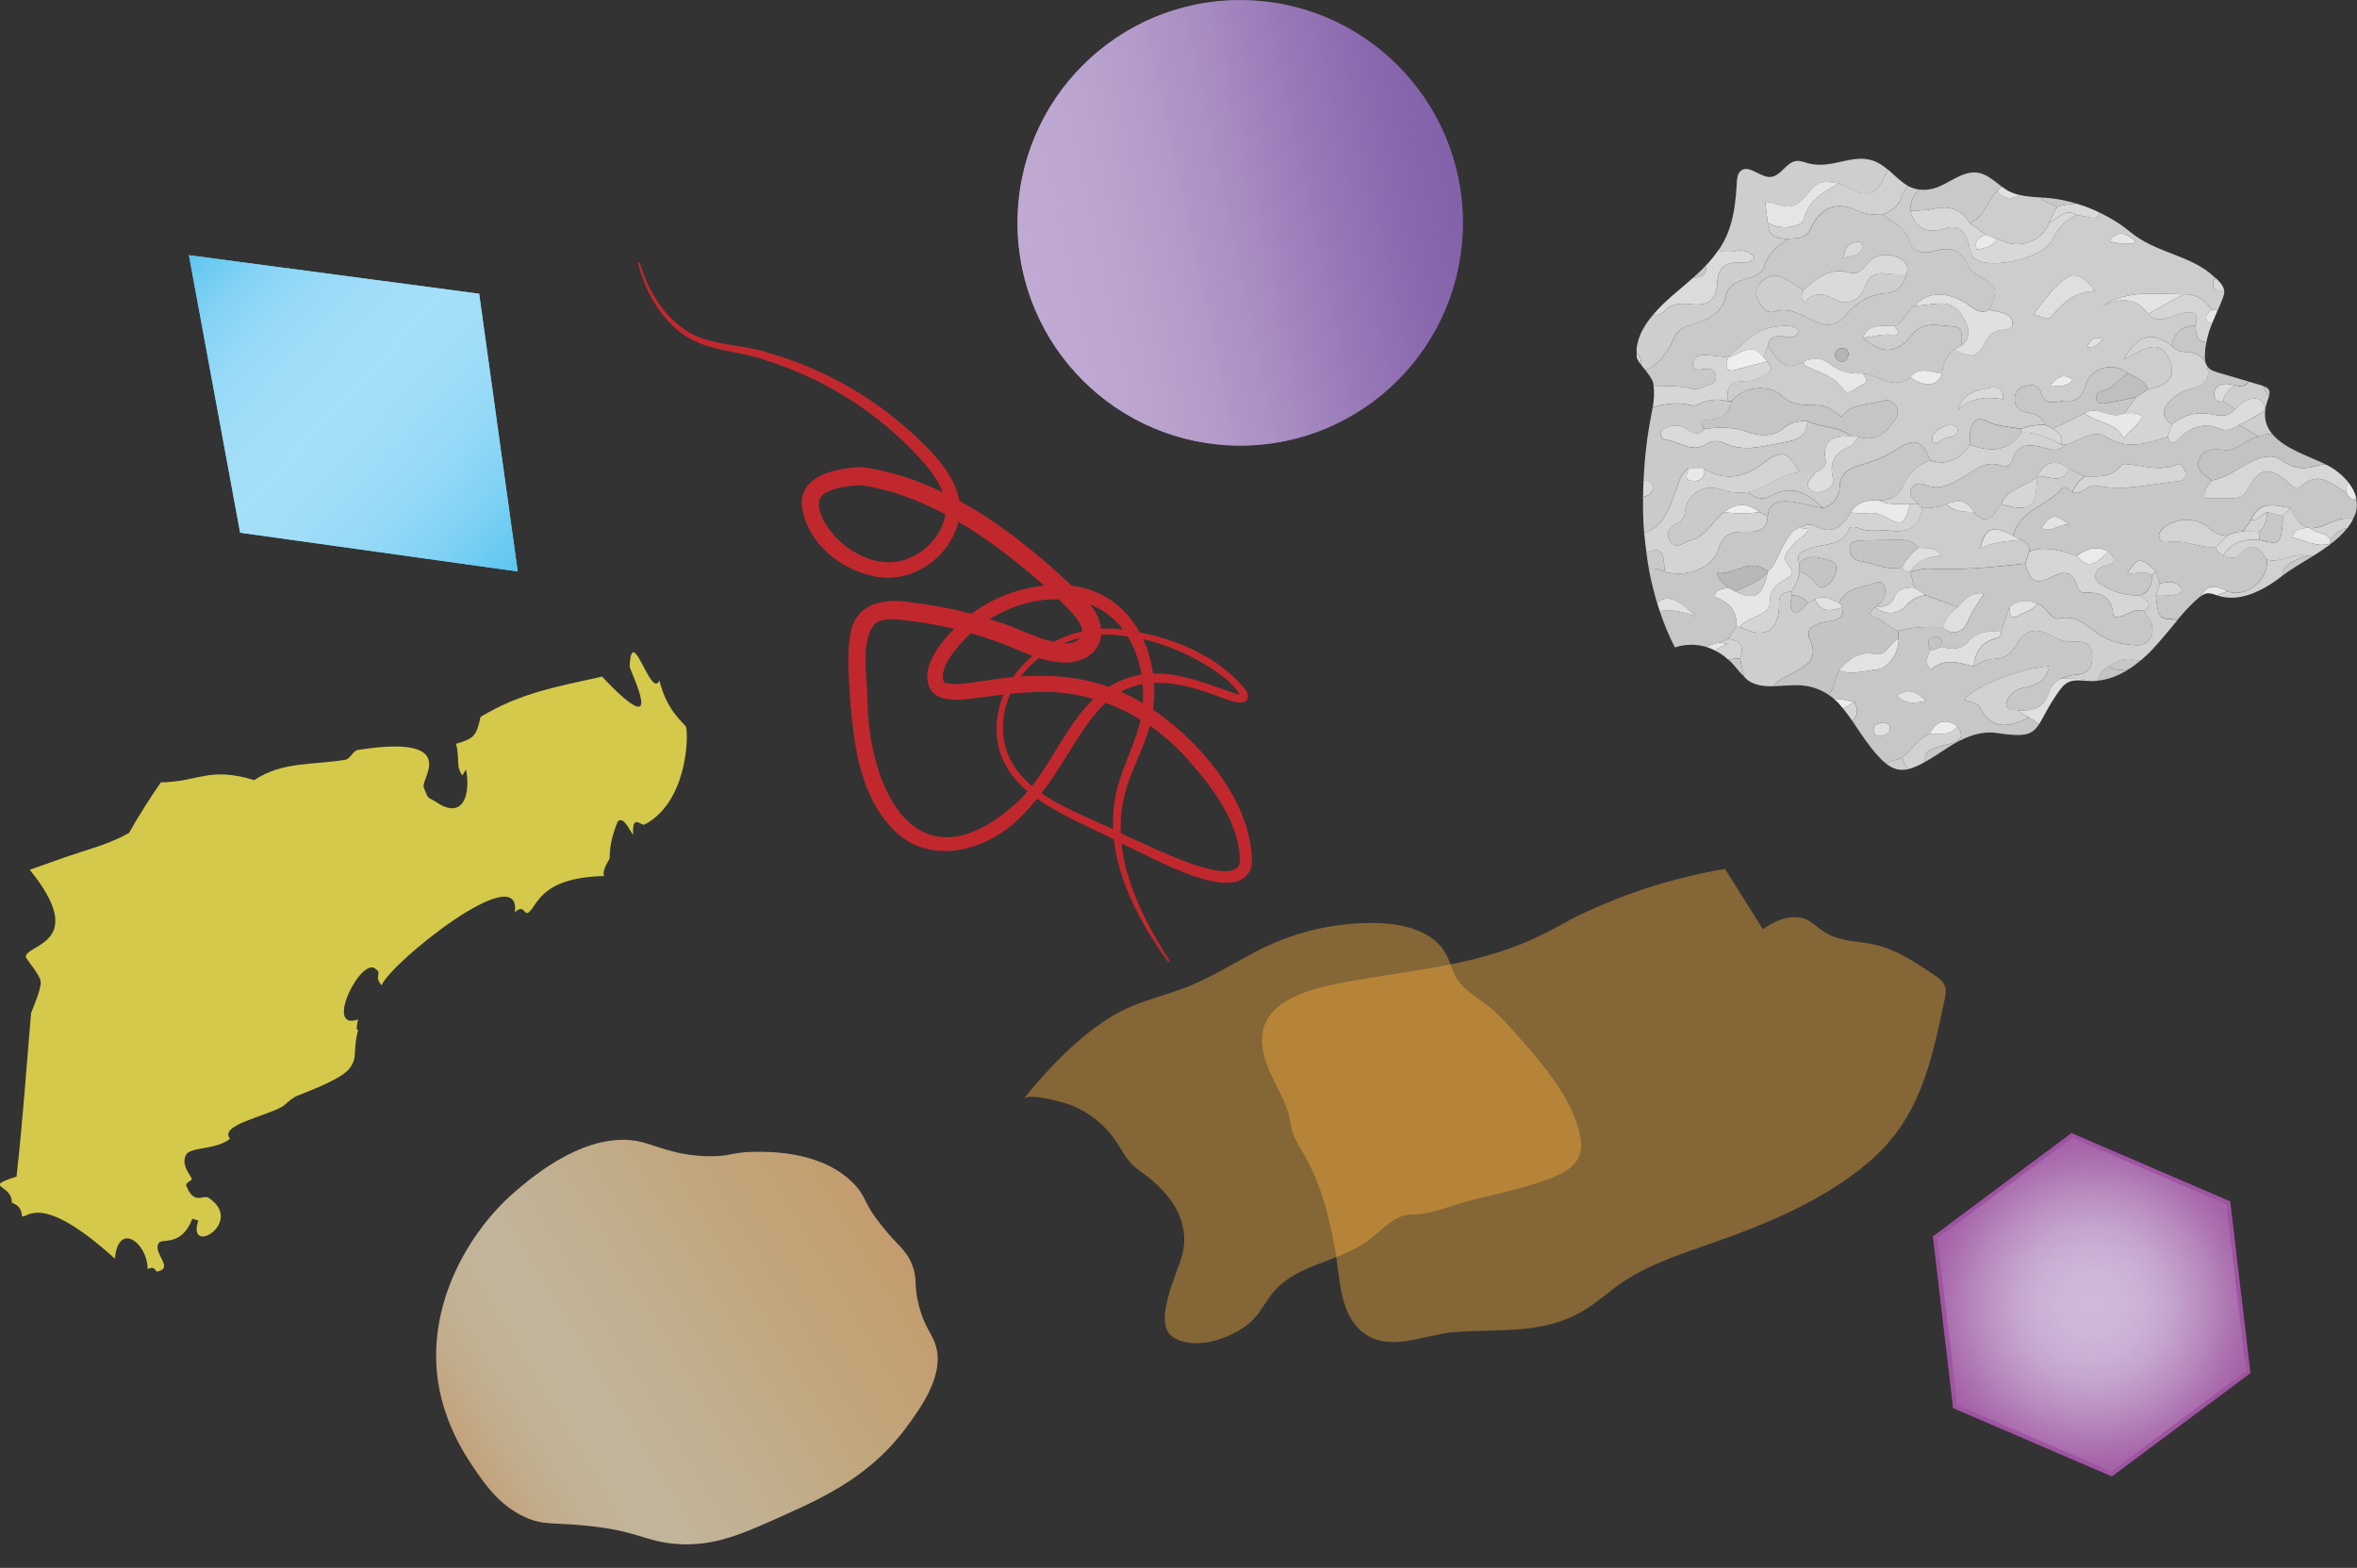 
        <svg xmlns:rdf="http://www.w3.org/1999/02/22-rdf-syntax-ns#" xmlns="http://www.w3.org/2000/svg" xmlns:cc="https://creativecommons.org/ns" xmlns:xlink="http://www.w3.org/1999/xlink" xmlns:dc="https://www.dublincore.org/specifications/dublin-core/dcmi-terms/" x="0px" y="0px" width="500px" height="332.57px" viewBox="0 0 500 332.57" xml:space="preserve">
            <rect x="0" y="0" width="500" height="332.57" fill="#333333" stroke="none"/>
            <title>Man-made microdebris</title>
            <desc xmlns:ian_image_library="https://ian.umces.edu/media-library/">
                <ian_image_library:title>Man-made microdebris</ian_image_library:title>
                <ian_image_library:descr><p>Illustration of the many forms of man-made microdebris, particles smaller than 5 mm made of synthetic or semi-synthetic materials.</p></ian_image_library:descr>
                <ian_image_library:scene>
                    <ian_image_library:contains>debris, microdebris, plastic, microplastic, man-made, microfibers, nurdles, fragments, pellets, microbeads, synthetic, semi-synthetic, polymer, waste</ian_image_library:contains>
                    <ian_image_library:when>2024-06-03</ian_image_library:when>
                </ian_image_library:scene>
            </desc>
            
             <defs><linearGradient id="ian_symbols_7d18948555ce5c14ad1a07c57ec300c3" x1="35.95" y1="50.23" x2="117" y2="125.41" gradientUnits="userSpaceOnUse"><stop offset="0" stop-color="#47bded"></stop><stop offset=".02" stop-color="#4ebfee"></stop><stop offset=".09" stop-color="#6dcbf1"></stop><stop offset=".17" stop-color="#86d3f5"></stop><stop offset=".26" stop-color="#97daf7"></stop><stop offset=".35" stop-color="#a1ddf8"></stop><stop offset=".46" stop-color="#a5dff9"></stop><stop offset=".57" stop-color="#a0ddf8"></stop><stop offset=".68" stop-color="#94d9f7"></stop><stop offset=".79" stop-color="#80d2f4"></stop><stop offset=".9" stop-color="#64c8f1"></stop><stop offset="1" stop-color="#44bded"></stop></linearGradient><linearGradient id="ian_symbols_7d18948555ce5c14ad1a07c57ec300c31" x1="226" y1="55.46" x2="320.52" y2="55.46" gradientTransform="translate(-15.72 50.42) rotate(-12.12)" gradientUnits="userSpaceOnUse"><stop offset="0" stop-color="#c0aad2"></stop><stop offset=".17" stop-color="#bda7d0" stop-opacity=".98"></stop><stop offset=".33" stop-color="#b79fcc" stop-opacity=".94"></stop><stop offset=".5" stop-color="#ad92c5" stop-opacity=".86"></stop><stop offset=".66" stop-color="#9e7fbb" stop-opacity=".74"></stop><stop offset=".82" stop-color="#8b68ae" stop-opacity=".6"></stop><stop offset=".98" stop-color="#744b9e" stop-opacity=".43"></stop><stop offset="1" stop-color="#71479c" stop-opacity=".4"></stop></linearGradient><linearGradient id="ian_symbols_7d18948555ce5c14ad1a07c57ec300c32" x1="191.54" y1="254.61" x2="94.54" y2="313.21" gradientUnits="userSpaceOnUse"><stop offset="0" stop-color="#c49a6c"></stop><stop offset=".29" stop-color="#c1a67b"></stop><stop offset=".49" stop-color="#c1ae8d"></stop><stop offset=".69" stop-color="#c2b59b"></stop><stop offset=".79" stop-color="#c2b397"></stop><stop offset=".87" stop-color="#c2ad8d"></stop><stop offset=".95" stop-color="#c3a27b"></stop><stop offset="1" stop-color="#c49a6c"></stop></linearGradient><radialGradient id="ian_symbols_a28d84d21e9e6d34893e7f2e440f6b83" cx="443.74" cy="276.73" fx="443.74" fy="276.73" r="34.07" gradientUnits="userSpaceOnUse"><stop offset="0" stop-color="#cfbada"></stop><stop offset=".19" stop-color="#ceb8d9" stop-opacity=".99"></stop><stop offset=".35" stop-color="#cdb5d7" stop-opacity=".94"></stop><stop offset=".49" stop-color="#cab0d4" stop-opacity=".87"></stop><stop offset=".63" stop-color="#c7a8cf" stop-opacity=".76"></stop><stop offset=".77" stop-color="#c39ec9" stop-opacity=".62"></stop><stop offset=".89" stop-color="#be92c2" stop-opacity=".46"></stop><stop offset="1" stop-color="#ba87bc" stop-opacity=".3"></stop></radialGradient></defs><path d="M145.53,154.17c.6,2.39.08,16.13-8.81,20.73-.72.37-2.69-2.48-2.4,2.19-.75-.83-1.98-4.09-3.27-2.84-2.05,4.89-1.6,7.51-1.74,7.89-.07.18-1.76,2.75-1.14,3.68-14.12.32-14.17,6.8-16.22,7.82-.75.37-.88-1.95-2.73-.11,1.54-11.67-26.43,10.73-28.25,15.46-1.67-1.72,0-2.61-1.07-3.26-2.97-3.67-11.42,13.19-3.93,10.51-.66,2.86.04,2.09.01,2.2-1.23,4.58.04,5.72-1.85,8.22-1.91,2.54-10.96,5.62-11.51,5.97-1.84,1.17-1.74,1.44-2.72,2.09-3.58,2.11-13.53,3.92-11.09,6.84-3.09,2.4-8.44,1.71-9.32,3.35-1.21,2.26,1.02,4.38,1.18,5.13.1.48-1.31.68-1.15,1.48,1.62,4.18,3.61,1.82,4.73,2.56,7.82,5.17-4.77,12.63-2.18,4.82l-1.26-.39c-2.27,5.94-6.36,4.12-7.11,5.13-1.5,2.04,3.54,5.51-.49,6.08-.72-1.04-.77-.84-1.89-.58-.08-5.59-6.26-10.13-6.94-2.14-15.73-14.29-18.61-8.54-19.67-9-.16-.07.18-2.11-2.22-2.88.2-3.95-6.44-3.19,1.02-5.55,1.29-11.51,2.1-23.06,3.07-34.59.03-.35,2.19-5.02,2.06-6.69-.12-1.57-3.22-4.93-3.18-5.38.26-2.68,13.43-2.89.85-18.42,2.59-.89,5.16-1.85,7.75-2.74,4.47-1.54,9.09-2.67,13.3-5.06,2.09-3.7,4.35-7.24,6.76-10.74,8.25-.13,10.07-3.4,19.83-.48,5.84-3.98,12.83-3.2,19.28-4.31,1.11-.19,1.62-1.92,2.72-2.09,21.05-3.28,13.94,5.53,13.89,7.58-.01.4.54,1.57.75,2.06.3.71,1.19.9,1.69,1.25,6.15,4.36,7.58-1.77,6.57-6.76q-.36.62-.73,1.24c-.44-.31-.66-1.21-.85-1.73-.08-.23-.08-3.79-.55-4.93,3.77-1.13,4.3-1.51,5.22-5.72,8.59-5.16,16.34-6.42,25.77-8.54,14.33,15.13,5.82-1.24,5.86-2.22.42-9.42,4.53,7.13,6.31,3.05,1.67,6.75,5.47,9.23,5.61,9.79Z" fill="#d4c94a"></path><polygon points="448 313.16 414.33 298.67 410.05 262.27 439.43 240.36 473.1 254.85 477.38 291.25 448 313.16" fill="#932a8e"></polygon><polygon points="448 313.16 414.33 298.67 410.05 262.27 439.43 240.36 473.1 254.85 477.38 291.25 448 313.16" fill="#9d55a1"></polygon><g><path d="M281.58,257.47c.66,2.54,1.19,5.15,1.67,7.83,1.01,5.65.84,13,5.55,17.07,5.5,4.76,13.31.73,19.44.22,9.86-.83,19.3.7,28.21-4.91,2.5-1.57,4.7-3.57,7.12-5.27,5.69-3.99,12.4-6.2,18.96-8.5,11.91-4.17,24.07-9.06,33.79-17.32,10.95-9.3,13.32-21.01,16.19-34.49.21-.99.42-2.04.06-2.98-.38-1-1.32-1.66-2.2-2.26-3.99-2.71-8.1-5.47-12.8-6.51-3.22-.71-6.69-.61-9.62-2.13-2.79-1.44-3.39-2.93-5.66-3.48-3.12-.76-6.21.87-8.33,2.36-2.67-4.26-5.35-8.53-8.02-12.79-6.47,1.08-16.09,3.25-27.01,8.03-6.55,2.87-6.1,3.06-11.58,5.82-12.35,6.21-25.68,7.36-39.18,9.66-11.41,1.94-25.6,4.94-18.58,20.02,1.39,2.98,3.16,5.84,3.9,9.04.27,1.17.41,2.38.79,3.53.45,1.36,1.24,2.57,1.97,3.8,2.54,4.28,4.16,8.68,5.35,13.27Z" fill="#fbb03c" opacity=".41"></path><path d="M217.11,233.1c1.13-1.4,8.76.79,10.17,1.35,3.75,1.49,7.07,4.12,9.34,7.46,1.15,1.7,2.06,3.58,3.5,5.04,1.03,1.05,2.3,1.83,3.46,2.75,5.58,4.41,9.06,10.28,7.08,17.02-1,3.4-6.02,13.78-2.09,16.71,4.87,3.63,14.3.02,17.7-4,1.52-1.79,2.59-3.93,4.14-5.68,5.02-5.66,13.79-6.11,19.85-10.65,2.96-2.21,5.65-5.55,9.35-5.48,4.1.07,9.43-2.37,13.51-3.3,5.01-1.14,10-2.33,14.85-4.03,5.68-2,8.72-4.4,6.92-10.73-2.13-7.48-7.56-13.72-12.57-19.46-2.11-2.41-4.23-4.84-6.76-6.81-2.35-1.82-5.1-3.32-6.61-5.88-.9-1.52-1.27-3.3-2.09-4.86-2.64-5.03-9.06-6.63-14.74-6.76-7.81-.18-15.66,1.42-22.78,4.64-5.84,2.64-11.16,6.35-17.1,8.75-5.26,2.12-10.96,3.21-15.84,6.08-7.39,4.35-13.96,11.27-19.27,17.83Z" fill="#fbb03c" opacity=".41"></path></g><polygon points="109.83 121.22 50.94 113 40.07 54.13 101.65 62.3 109.83 121.22" fill="#59c5c8"></polygon><polygon points="109.83 121.22 50.94 113 40.07 54.13 101.65 62.3 109.83 121.22" fill="url(#ian_symbols_7d18948555ce5c14ad1a07c57ec300c3)"></polygon><g><path d="M403.25,42.13c-.63,1.83-2.28,2.65-3.89,3.46,2.27,1.54,4.82,2.6,5.74,5.72.64,2.16,2.95,2.59,4.96,1.99,3.45-1.03,5.98-.53,7.46,3.11.33.81,1.26,1.5,2.07,1.99,4.29,2.62,4.31,2.59,2.44,7.31,1.07.25,2.18.38,3.18.78.88.36,1.79,1.02,1.71,2.12-.09,1.3-1.3,1.22-2.21,1.37-1.44.22-2.53.76-3.27,2.16-2.02,3.79-2.79,3.98-6.94,2.02-1.7,1.26-2.36,3.05-2.54,5.07-.82,2.68-3.55,3-6.72.81-3.62,2.81-6.72-.51-10.08-.84.59.8,1.36,1.76,0,2.34-1.31.56-3.12,2.53-3.97,1.25-2.11-3.19-5.42-3.88-8.44-5.3-.14-.06-.09-.52-.13-.79-4.15,2.49-5.75-.76-7.63-3.39-.28.83-.55,1.65-.83,2.48.26.29.53.58.79.87,1.81,2.03-.22,2.55-1.37,3.31-1.19.79-2.61.89-4,.9-2.96.02-3.38,1.81-3,4.19.28,0,.56,0,.84,0,2.12-2.97,7.66-3.77,10.52-1.13,1.75,1.62,3.55,1.94,5.68,1.98,3.86.07,3.86.11,6.99,2.5,2.22-3.05,5.91-2.45,9.02-3.43,1.04-.33,1.88.19,2.51,1.07.78,1.1.46,2-.23,3.04-1.84,2.76-3.99,4.69-7.61,3.55-.64.72-1.14,1.79-1.94,2.11-3.03,1.24-4.35,3.21-3.58,6.5.23.99-.07,1.98-1.05,2.5-1.28.68-2.89,1.09-3.87-.03-1.26-1.45.73-2.35,1.2-3.53-1.12,0-2.23,0-3.35,0-4.08.25-7.05,3.41-10.92,4.2,1.48,1.31,3.2,1.8,4.95.79,4.53-2.62,7.83-.36,11.02,2.57,2.1-.67,3.41-2.33,3.48-4.29.11-2.96,1.59-3.97,4.16-4.72,2.88-.85,5.69-1.9,8.31-3.65,3.53-2.36,5.29-1.45,6.72,2.56q5.16,1.65,8.42-3.35c.05-.97,0-1.95.16-2.91.32-2.05,1.45-3.12,3.48-2.07,2.31,1.19,4.82,1.18,7.26,1.63,1.62-.71,3.34-.85,5.08-.87-.64-1.89-2.23-2.31-3.93-2.64-1.54-.29-2.54-1.19-2.52-2.85.01-1.44.82-2.34,2.2-2.68,1.45-.36,2.8-.44,3.38,1.4,1.04,3.32,3.7,1.54,5.68,1.69,2.13.16,3.09-1.11,3.7-3.16,1.19-3.97,5.93-5.23,9.13-2.64,1.62.85,3.43,1.47,4.21,3.36,4.04-.75,5.86-2.6,4.77-5.61-2.22-6.16-6.2-2.26-10-.75,3.4-5.36,5.9-5.94,10.26-2.89.57-2.72,2.13-4.27,5.03-4.2.91-3.27-.96-3.1-3.16-2.58-2.3.54-4.59,2.38-6.92.06-2.62-3.68-5.9-3.43-9.57-1.71,5.35-3.55,11.31-2.45,17.1-2.48,2.63-.1,4.5,1.18,5.94,3.26l1.3.21c.37-.83.74-1.66,1.04-2.46.21-.56.42-1.14.37-1.73,0-.04-.04-.07-.04-.11-1.25.04-2.71.44-2.26-1.81.07-.37.26-.57.4-.83-5.23-5.04-12.32-4.96-18.3-9.93-1.9-1.58-4.04-2.85-6.27-3.93-.24,1.43-1.35,1.22-2.43.97-.79-.18-1.6-.31-2.4-.46-2.34,1.11-4.02,2.69-5.13,5.2-1.73,3.91-13.11,6.55-16.45,4.1-1.05-.77-1.02-1.9-1.3-2.96-.72-2.73-1.77-4.52-5.29-3.4-3.3,1.05-6.12.07-7.12-3.77-.05-2.33.81-3.65,2.05-4.53-.97-.09-1.82-.37-2.58-.8-.6.75-1.11,1.63-1.48,2.7ZM412.44,93c-.72.35-1.25,1.17-2.45.9-.4-1.4.28-2.12,1.09-2.69,1.03-.72,2.17-1.32,3.49-.91.32.1.76.59.74.87-.15,1.79-1.84,1.34-2.87,1.83ZM415.42,86.86c1.06-3.66,4.04-4.11,6.88-4.63,1.47-.27,2.78.14,2.61,2.46-3.43-.59-6.71-.4-9.49,2.17ZM453.17,51.36c-2.17.79-3.95.17-5.75-.16,1.76-2.43,3.54-1.98,5.75.16ZM434.77,81.97c1.84-2.3,3.07-2.8,4.93-1.42-1.17,1.57-2.59,1.3-4.93,1.42ZM446.16,71.87c-.93.98-1.79,1.98-3.36,1.78q.85-2.65,3.36-1.78ZM444.47,61.71c-4.2.17-6.82,2.42-9.13,5.23-.78.95-1,.76-3.96-.29,7.24-9.58,8.76-10.24,13.09-4.94Z" fill="#cdcdcd"></path><path d="M452.35,139.9c-1.88-.43-3.54.46-5.09,1.49,1.37.88,2.85.73,4.33.56.9-.57,1.75-1.21,2.57-1.91-.55.04-1.14.02-1.81-.14Z" fill="#c7c7c7"></path><path d="M484.11,122.17s0,0,0,0c1.83-1.42,4.32-2.83,6.8-4.38-.53.05-1.08.07-1.63.08-2.4.94-4.99,1.69-5.18,4.31Z" fill="#c7c7c7"></path><path d="M494.34,114.51c-.01.27-.03.54-.04.81-.04.11-.11.16-.15.26,1.49-1.1,2.81-2.3,3.84-3.62-1.33.19-2.57.98-3.65,2.54Z" fill="#c7c7c7"></path><path d="M497.67,104.43c-3.03-1.56-5.78-4.86-9.57-1.25-1.11,1.06-1.94-.19-2.78-.91-3.98-3.4-6.03-3.07-8.41,1.34-.56,1.03-1.22,1.86-2.46,2.02-.27.04-.55.02-.83.02-2.03,0-4.06,0-5.98,0-.38-1.99.95-2.68,1.49-3.74-1.43-1.21-3.63-2.21-2.59-4.56.91-2.06,3.08-2.23,5.04-1.92,3.12.5,4.85-2.49,7.61-2.78-1.4-.84-2.8-1.68-4.21-2.52-1.31.88-2.6,1.46-4.27.76-3.19-1.34-5.98-.31-8.3,1.96-1.11,1.09-1.85,1.93-2.56-.2h0c-4.36,1.35-8.46,2.94-13.11,0-2.71-1.71-5.8,1.02-8.74,1.68-1.5,1.85-3.27.91-4.99.49-2.66-.65-5.03-.66-6.06,2.58-.32,1.01-1.16,1.92-2.17,1.49-3.7-1.58-6.03,1.15-8.73,2.6-2.25,1.21-4.41,2.45-7.08,1.57-1.19-.39-2.47-1.02-3.37.39-1.06,1.66.38,2.51,1.31,3.49.28.28.57.56.85.84,1.74.02,3.44-.15,5.07-.83,2.39-.99,4.49-.96,5.85,1.67,3.11,3.46,4.33.3,5.88-1.68,1.27-3.56,5.34-3.54,7.56-5.88h0c1.63-3.02,3.81-3.82,6.73-1.68,1.12.56,2.25,1.12,3.37,1.68,2.77,0,5.63.32,7.67-2.22.16-.2.47-.43.7-.42,3.79.14,7.53,1.81,11.4.03.64-.3,1.59,1.04,1.64,2.09.07,1.31-.88,1.45-1.95,1.57-5.65.61-11.25,2.11-17,.89-1.91-.41-2.98,2.18-5.01,1.43-.65-.53-1.68-1.41-2.16-.85-3.12,3.74-9.12,4.51-10.43,10.08.55.28,1.11.56,1.66.84,1.04.51,1.98,1.09,1.71,2.5,3.51-1.35,6.8-.12,10.1.87,2.08-1.5,4.25-2.3,6.71-.87,1.5,1.42,1.84,2.53-.72,3.03-1.19.23-2.09.92-2.06,2.27.03,1.16.98,1.59,1.85,2.07,2.38,1.31,4.89,2.06,7.64,1.89,2.07-.68,2.5-2.34,2.54-4.24-1.6-1.11-3.4-.37-5.27-.24,2.14-3.67,2.9-3.71,6.1-.57.28.83.56,1.67.85,2.5,1.76-.3,3.58-.8,4.86,1.52-1.69,1.65-3.83.75-5.71,1.02.42,4.79.57,5.1,4.65,5.14,1.36-1.61,2.77-3.17,4.36-4.54.11-.1.24-.18.36-.28,1.33-2.43,2.9-2.68,5.73-1.16,4.01,1.52,8.91-2.4,8.42-6.73-1.53-2.39-3.15-4.06-5.76-1.11-.98,1.1-2.27.72-3.48.27-.76-.36-1.32-.92-1.68-1.68-3.45-.02-6.7-1.81-10.24-1.19-.68.12-1.41-.14-1.65-.94-.21-.74.17-1.31.66-1.84,2.17-2.33,7.19-2.59,9.69-.34,1.2,1.08,2.44,1.76,4.05,1.77,1.02-.62,2.14-.84,3.31-.89.58-.82,1.16-1.63,1.73-2.45,1.79-4.21,5.17-3.12,8.4-2.51.84,1.63,1.66,3.26,3.39,4.16.26.03.53.05.8.07,2.87.2,5.05-2.24,8-2.01.37.03.73.03,1.1.02.22-.45.47-.89.6-1.38.24-.87.23-1.74.1-2.58-.18,0-.36.02-.55,0-.78-.32-1.34-.88-1.69-1.65ZM433.06,112.01c2-3.02,2.91-3.15,5.97-.65-2.07-.54-3.82,1.85-5.97.65Z" fill="#c7c7c7"></path><path d="M474.15,81.73c-1.19.85-2.34,1.74-2.52,3.36.84.56,1.68,1.12,2.53,1.69.74-.6,1.42-1.33,2.25-1.78,1.5-.81,3.22-.7,3.93.85.67,1.46-1.11,1.93-2.08,2.55-1.03.66-2.17,1.17-3.25,1.74,1.4.84,2.8,1.68,4.21,2.52.96-.58,1.91-.63,2.87-.51-1.55-1.83-2.18-4.19-.98-7.41.07-.2.14-.4.2-.61-.27-.46-.54-.91-.85-1.32-.25-.33-.23-.59-.12-.84-.2-.08-.4-.17-.6-.23-.9-.26-1.81-.53-2.71-.79-.53.83-1.36,1.22-2.86.79Z" fill="#cecece"></path><path d="M479.2,92.64c-2.76.3-4.49,3.29-7.61,2.78-1.96-.32-4.14-.14-5.04,1.92-1.04,2.35,1.16,3.35,2.59,4.56,3.12-.48,5.54-2.47,8.23-3.86,2.23-1.15,4.66-1.87,6.7-.37,2.4,1.75,4.56,1.95,7.32,1.14.63-.18,1.26-.29,1.89-.35-3.51-1.69-8.63-3.29-11.21-6.34-.95-.12-1.91-.07-2.87.51Z" fill="#c3c3c3"></path><path d="M400,161.9c1.62,1.3,3.11,1.65,4.84,1.24-.59-.57-1.05-1.33-1.28-2.43-1.18.4-2.37.79-3.55,1.19Z" fill="#cdcdcd"></path><path d="M355.53,103.99c.65-1.66.87-3.6,2.66-4.61,1.11,0,2.22.02,3.32.03,4.35,2.71,8.44,1.9,12.3-1.02,4.12-3.1,5.41-2.83,7.9,1.83,1.12,0,2.23,0,3.35,0,1.26-.46,2.44-1.24,2.2-2.65-.79-4.59,1.98-5.09,5.4-4.98-2.68-2.27-6.33-1.78-9.28-3.27-.06,4.18-3.68,4.25-6.23,4.76-3.71.75-7.6,1.76-11.41-.08-1.12-.54-2.58-.62-3.65.12-3.18,2.19-5.83-.55-8.73-.81-.54-.05-1.04-.52-1.06-1.13-.03-.81.57-1.25,1.23-1.5,1.52-.58,3.04-.58,4.39.4,1.27.92,2.45,1.38,3.63-.07-1.64-2.04.53-1.97,1.35-2.01,2.64-.11,3.86-1.61,4.52-3.89-.28,0-.56,0-.84,0-1.81-.47-3.58-.43-5.34.26-.77.3-1.71.84-2.38.64-2.86-.85-5.56-.28-8.26.35-.11.65-.23,1.29-.35,1.89-.85,4.31-1.38,8.96-1.61,13.71.89-.03,1.81.18,1.99,1.31.21,1.35-1.04,1.92-2.09,2.18-.02,2.51.03,5.03.22,7.54,4.24-1.12,5.29-5.19,6.76-8.97Z" fill="#cacaca"></path><path d="M347.37,72.8c-.05.23-.13.45-.16.69.24-.29.27-.51.16-.69Z" fill="#cacaca"></path><path d="M349.25,117.1c.15,1.17.3,2.34.51,3.49,1.17-.1,2.3.2,3.39.63-.32-4.53-.57-5.12-3.89-4.12Z" fill="#cacaca"></path><path d="M405.25,44.76c1.62-.14,3.29-.09,4.86-.45,3.3-.75,5.91.01,7.74,2.96,3.23-1.13,3.61-4.72,5.83-6.73.32-.32.65-.64.97-.95-1.62-1.19-3.1-2.63-5.05-2.95-3.42-.56-6.29,2.57-9.66,3.4-1,.25-1.85.26-2.64.19-1.24.88-2.1,2.2-2.05,4.53Z" fill="#c9c9c9"></path><path d="M362.02,81.8c1.08-.35,2.28-.71,1.91-2.24-.28-1.14-1.17-1.44-2.28-1.29-1.09.14-2.59.5-2.52-1.19.07-1.52,1.56-1.84,2.87-1.77,1.53.08,3.05.34,4.58.52,3.01-2.65,5.61-5.96,9.96-6.5,1.73-.22,3.58-.62,5.15.79-.81,2.02-2.36,1.35-3.61,1.22-1.65-.17-2.75.25-3.08,2,1.88,2.62,3.48,5.88,7.63,3.39,1.93-.95,3.85-.84,5.51.46,2.11,1.65,4.46,2.15,7.03,2.03,3.35.33,6.46,3.65,10.08.84,1.97-2.51,4.44-.92,6.72-.81.18-2.03.84-3.81,2.54-5.07.55-.29,1.11-.58,1.66-.88-.21-1.54.61-3.93-1.77-4.04-2.91-.13-6.29-1.28-8.62,1.59-3.45,4.23-6.24,4.49-10.59.77,1.31-3.32,4.23-2.28,6.7-2.49,2.01-.78,2.53-3.05,4.18-4.19,2.92-3.15,6.94-3.32,11.5-.3,1.44.95,2.67,2.04,4.49,1.07,1.87-4.72,1.85-4.69-2.44-7.31-.81-.49-1.74-1.17-2.07-1.99-1.48-3.64-4.02-4.14-7.46-3.11-2.02.6-4.32.17-4.96-1.99-.93-3.12-3.48-4.19-5.74-5.72-1.81-.03-3.57-.08-5.3-.88-4.45-2.09-7.79-.88-9.93,3.75-1.1,2.36-3.03,2.06-4.93,2.18-2.04,1.62-4.22,2.99-4.94,5.89-.42,1.68-2.42,2.16-4.04,2.67-1.78.57-3.66,1.35-4.05,3.29-.85,4.2-4.09,5.4-7.48,6.39-1.87.54-2.92,1.32-3.8,3.27-1.22,2.71-3.02,5.16-5.86,6.39.72.9,1.43,1.86,1.66,2.79.04.17.04.35.06.52,2.82.02,5.66-.05,8.45.66.83.21,1.88-.41,2.81-.71ZM390.36,76.66c-.74-.17-1.2-.74-1.1-1.51.13-.99.88-1.37,1.8-1.28.82.08,1.1.69,1.04,1.48-.23.89-.69,1.55-1.73,1.31ZM394.41,51.35c.29.01.82.55.78.78-.35,2.32-2.47,2.01-4.04,2.61.05-2.33,1.13-3.5,3.25-3.4ZM373.41,60.05c1.23-1.36,2.81-2.06,4.51-1.31,1.64.72,3.1,1.86,4.64,2.81,2.82-2.61,5.64-4.96,10.01-3.68,1.85.54,2.91-1.31,4.09-2.48,1.59-1.59,3.53-1.61,5.48-.96,1.74.57,2.99,1.62,2.28,3.76-.6,2.44-2.01,3.84-4.65,4.05-3.36.27-6.16,2.12-8.16,4.53-2.08,2.52-4.1,2.51-6.62,1.41-2.76-1.2-5.21-3.16-8.66-2.07-1.62.51-2.68-1.12-3.39-2.57-.63-1.28-.47-2.44.48-3.48Z" fill="#c9c9c9"></path><path d="M375.03,121.26s.01,0,.02,0h-.02s0,0,0,0Z" fill="#c7c7c7"></path><path d="M366.58,135.5c.57-.85,1.13-1.69,1.7-2.54.42-3.5-1.65-5.3-4.66-6.4.44-1.79,1.91-1.54,2.96-1.93-.69-.8-1.86-1.18-2.34-3.1,3.82.55,6.98-3.55,10.81-.28,1.82-1.66,2.31-4.1,3.56-6.09.82-1.31,1.47-2.7,3.09-3.21,1.02-.52,2.2-.98,3.21-.43,3.79,2.08,5.97.23,7.73-2.91,1.37-2.2,3.51-2.59,5.86-2.49,2.47.12,4.19-.79,5.28-3.19,1.12-2.46,3.02-4.32,5.66-5.26-1.43-4.01-3.19-4.92-6.72-2.56-2.62,1.75-5.43,2.81-8.31,3.65-2.57.76-4.05,1.76-4.16,4.72-.07,1.96-1.38,3.62-3.48,4.29-2.6-.38-5.07-1.35-7.76-1.41-2.39-.06-3.73.7-4.02,3.11-.13,3.13-2.32,3.42-4.69,3.33-2.9-.11-4.87.47-5.81,3.86-1.06,3.84-7.28,6.02-11.34,4.56-1.09-.43-2.22-.74-3.39-.63.45,2.51,1.06,4.95,1.78,7.34,1.89-1.92,4.53-.98,8.15,2.83-2.74-1.07-5.11-1.52-7.6-1.13.9,2.68,1.93,5.29,3.24,7.69,2.15-.72,4.44-.72,6.58-.12.97-.4,1.96-.75,3-.89l1.68-.82Z" fill="#c7c7c7"></path><path d="M465.74,69.12c-2.9-.07-4.46,1.48-5.03,4.2.94,1.26,2.29,1.28,3.7,1.4,1.73.15,2.92,1.07,3.53,2.39-.28-.78-.25-1.7-.15-2.55,0-.66.14-1.31.27-1.96-.04,0-.08,0-.12,0-2.12-.24-2.07-1.93-2.2-3.46Z" fill="#c7c7c7"></path><path d="M465.06,82.39c-1.63.45-3.08,1.09-4.34,2.27-1.99,1.86-2.47,3.63-.02,5.45,2.61-2.26,5.61-2.89,8.93-2.15,1.73.39,3.31.32,4.53-1.2-.84-.56-1.68-1.12-2.53-1.69-1.24.32-1.85-.27-1.92-1.44-.05-.89.44-1.56,1.23-1.96,1.06-.53,2.14-.16,3.2.04,1.5.43,2.33.04,2.86-.79-2.1-.61-4.19-1.22-6.29-1.84-.86-.25-1.77-.53-2.34-1.22-.14-.17-.24-.37-.33-.57.18.45.31.94.37,1.47.22,2.15-1.56,3.1-3.36,3.6Z" fill="#c7c7c7"></path><path d="M353.14,121.22c4.06,1.46,10.27-.71,11.34-4.56.94-3.4,2.91-3.98,5.81-3.86,2.37.09,4.56-.2,4.69-3.33-.58-.28-1.16-.56-1.73-.84-2.5.35-5,.38-7.49-.01-2.52,1.87-3.79,5.21-7.25,6.04-1.4.33-2.82,1.97-4.1.26-1.34-1.8-.15-3.08,1.5-4,.88-.49,1.44-1.09,1.53-2.26.29-3.76,3.97-6.18,7.65-4.83,1.94.71,3.77.8,5.71.6,3.88-.79,6.84-3.95,10.92-4.2-2.49-4.66-3.78-4.93-7.9-1.83-3.87,2.92-7.95,3.72-12.3,1.02.35,2.16-1.1,2.8-2.69,2.58-1.71-.23-.89-1.61-.63-2.61-1.79,1.01-2.01,2.95-2.66,4.61-1.47,3.78-2.51,7.85-6.76,8.97.11,1.39.3,2.76.48,4.14,3.33-1,3.58-.4,3.89,4.12Z" fill="#d4d4d4"></path><path d="M358.87,85.99c.67.2,1.61-.34,2.38-.64,1.76-.69,3.53-.73,5.34-.26-.37-2.38.04-4.17,3-4.19,1.39-.01,2.81-.11,4-.9,1.15-.76,3.18-1.28,1.37-3.31-2.03.52-4.09.94-6.07,1.6-2.66.88-3.08-.14-2.28-2.41l-.03-.05c-1.53-.18-3.05-.43-4.58-.52-1.32-.07-2.81.25-2.87,1.77-.07,1.69,1.44,1.33,2.52,1.19,1.12-.14,2,.15,2.28,1.29.37,1.53-.83,1.89-1.91,2.24-.93.3-1.99.92-2.81.71-2.79-.71-5.63-.64-8.45-.66.23,1.41.1,2.99-.15,4.49,2.7-.63,5.41-1.2,8.26-.35Z" fill="#d6d6d6"></path><path d="M347.19,74.88c.01.28-.03.55.01.83.07.47.46,1.04.92,1.65.15-.9-.19-1.72-.93-2.48Z" fill="#d6d6d6"></path><path d="M362.91,88.97c-.82.03-2.98-.04-1.35,2.01,2.99-.35,5.81-.52,8.89.59,2.47.89,5.68,1.32,8.23-.96,1.29-1.15,3.02-1.29,4.7-1.32,2.95,1.49,6.6,1,9.28,3.27l1.64.09c3.63,1.15,5.77-.78,7.61-3.55.69-1.04,1.01-1.94.23-3.04-.63-.88-1.47-1.4-2.51-1.07-3.11.98-6.79.38-9.02,3.43-3.13-2.39-3.13-2.42-6.99-2.5-2.13-.04-3.94-.36-5.68-1.98-2.86-2.65-8.4-1.85-10.52,1.13-.66,2.28-1.88,3.78-4.52,3.89Z" fill="#c5c5c5"></path><path d="M464.41,74.72c-1.42-.12-2.76-.14-3.7-1.4-4.37-3.05-6.87-2.48-10.26,2.89,3.8-1.51,7.78-5.41,10,.75,1.09,3.02-.73,4.86-4.77,5.61l-2.53,1.68c-.83,1.13-1.67,2.26-2.5,3.39,1.22.09,2.53-.36,3.84.74-.77,1.81-2.58,2.7-3.99,4.64-1.76-3.73-5.8-3.14-8.22-5.37-2.26,1.11-4.52,2.21-6.78,3.32,1.16.82,2.37,1.62,1.68,3.36.28,0,.56,0,.84,0,2.94-.66,6.03-3.39,8.74-1.68,4.65,2.94,8.76,1.35,13.11,0h0c.28-.85.56-1.69.83-2.54-2.46-1.83-1.97-3.59.02-5.45,1.26-1.18,2.71-1.82,4.34-2.27,1.81-.5,3.58-1.44,3.36-3.6-.05-.53-.18-1.02-.37-1.47-.03-.07-.08-.13-.11-.2-.62-1.32-1.8-2.24-3.53-2.39Z" fill="#d4d4d4"></path><path d="M436.33,43.9c1.38-.48,2.8-.6,4.23-.69-1.97-.58-3.97-1.04-6.02-1.21-.53-.05-1.08-.07-1.62-.11.65,1.04,2.39,1.26,3.41,2.01Z" fill="#c8c8c8"></path><path d="M391.23,39.32c-.36-.21-.78-.29-1.17-.44-3.13,1.88-6.27,3.33-7.44,7.66-.43,1.58-4.81,2.48-7.62.71.04,2.81,1.85,3.43,4.2,3.38,1.91-.12,3.84.19,4.93-2.18,2.14-4.63,5.48-5.84,9.93-3.75,1.72.81,3.49.85,5.3.88,1.6-.81,3.26-1.63,3.89-3.46.37-1.07.87-1.95,1.48-2.7-1.56-.88-2.82-2.26-4.24-3.47-.03.06-.06.1-.09.16-2.22,5.5-4.13,6.12-9.16,3.2Z" fill="#d1d1d1"></path><path d="M365.08,103.82c-3.68-1.35-7.35,1.07-7.65,4.83-.09,1.17-.65,1.77-1.53,2.26-1.65.92-2.84,2.2-1.5,4,1.27,1.71,2.7.08,4.1-.26,3.46-.83,4.73-4.16,7.25-6.04,2.5-1.98,5-1.99,7.49.01.58.28,1.16.56,1.73.84.29-2.4,1.63-3.17,4.02-3.11,2.69.07,5.16,1.04,7.76,1.41-3.19-2.92-6.49-5.18-11.02-2.57-1.74,1.01-3.46.52-4.95-.79-1.95.2-3.78.11-5.71-.6Z" fill="#cacaca"></path><path d="M435.5,90.97c2.26-1.11,4.52-2.21,6.78-3.32,2.79-1.76,5.58,1.58,8.37,0,.83-1.13,1.67-2.26,2.5-3.39-2.15.44-4.3.91-6.46,1.29-.83.15-1.75.07-2.01-.95-.19-.76.33-1.45,1.01-1.58,2.48-.47,3.76-2.7,5.78-3.81-3.2-2.59-7.94-1.33-9.13,2.64-.62,2.06-1.57,3.32-3.7,3.16-1.98-.14-4.64,1.64-5.68-1.69-.58-1.84-1.93-1.77-3.38-1.4-1.38.34-2.19,1.24-2.2,2.68-.01,1.66.98,2.56,2.52,2.85,1.7.32,3.3.75,3.93,2.64.55.29,1.11.58,1.66.86Z" fill="#c7c7c7"></path><path d="M403.77,102.93c-1.09,2.4-2.8,3.31-5.28,3.19,2.14,1.09,4.46.75,6.72.82.57,0,1.13,0,1.7-.01-.93-.98-2.38-1.83-1.31-3.49.9-1.41,2.18-.78,3.37-.39,2.67.88,4.83-.36,7.08-1.57,2.7-1.45,5.03-4.18,8.73-2.6,1.01.43,1.85-.48,2.17-1.49,1.03-3.24,3.4-3.22,6.06-2.58,1.72.42,3.5,1.36,4.99-.49-.28,0-.56,0-.84,0-2.62-1.48-5.31-2.75-8.44-2.53-2.85,4.2-6.71,4.06-10.89,2.53q-3.26,4.99-8.42,3.35c-2.64.94-4.54,2.8-5.66,5.26Z" fill="#d3d3d3"></path><path d="M468.06,67.76c-.33-.91.48-1.51,1.07-2.09-1.44-2.08-3.31-3.36-5.94-3.26-2.51,1.4-5.02,2.8-7.53,4.2,2.33,2.32,4.62.48,6.92-.06,2.2-.52,4.07-.68,3.16,2.58.14,1.54.08,3.22,2.2,3.46.04,0,.08,0,.12,0,.26-1.41.69-2.8,1.26-4.16-.52.09-1.01.01-1.26-.68Z" fill="#d5d5d5"></path><path d="M434.66,47.27c-1.03,3.12-4.92,5.19-8.3,4.36-.92-.23-1.79-.63-2.69-.96-.94,1.66-2.53,1.96-4.33,2.29-.69-2.07.61-2.62,1.88-3.19-1.12-.83-2.25-1.67-3.37-2.5-1.84-2.94-4.44-3.71-7.74-2.96-1.57.36-3.24.31-4.86.45,1,3.84,3.82,4.82,7.12,3.77,3.51-1.12,4.56.68,5.29,3.4.28,1.06.24,2.19,1.3,2.96,3.35,2.45,14.72-.19,16.45-4.1,1.11-2.51,2.8-4.09,5.13-5.2-2.57-1.57-3.99.89-5.88,1.68Z" fill="#d8d8d8"></path><path d="M417.55,64.64c-4.56-3.02-8.58-2.85-11.5.3,1.78-.19,3.56-.43,5.35-.55,2.32-.16,3.97.94,5.05,2.94,1.1,2.04,1.93,4.08-.3,5.97-.55.29-1.1.58-1.66.88,4.15,1.95,4.93,1.77,6.94-2.02.74-1.4,1.83-1.94,3.27-2.16.91-.14,2.12-.06,2.21-1.37.08-1.1-.82-1.77-1.71-2.12-1-.41-2.12-.53-3.18-.78-1.82.97-3.05-.12-4.49-1.07Z" fill="#e0e0e0"></path><path d="M471.81,61.58c-.12-.81-.69-1.49-1.25-2.09-.19-.21-.41-.36-.61-.55-.15.26-.33.46-.4.83-.44,2.24,1.02,1.85,2.26,1.81Z" fill="#d8d8d8"></path><path d="M435.34,66.94c2.31-2.82,4.93-5.07,9.13-5.23-4.33-5.3-5.85-4.64-13.09,4.94,2.96,1.06,3.18,1.24,3.96.29Z" fill="#dfdfdf"></path><path d="M428.74,91.8c0-.27,0-.55.01-.82-2.44-.44-4.95-.44-7.26-1.63-2.03-1.04-3.16.03-3.48,2.07-.15.95-.11,1.94-.16,2.91,4.18,1.53,8.04,1.67,10.89-2.53Z" fill="#c7c7c7"></path><path d="M392.66,92.57c-3.42-.1-6.19.4-5.4,4.98.24,1.41-.94,2.2-2.2,2.65-.46,1.18-2.46,2.08-1.2,3.53.98,1.13,2.59.71,3.87.03.98-.52,1.28-1.51,1.05-2.5-.77-3.28.55-5.26,3.58-6.5.8-.33,1.3-1.39,1.94-2.11l-1.64-.09Z" fill="#dedede"></path><path d="M445.68,83.01c-.68.13-1.2.82-1.01,1.58.26,1.01,1.18,1.09,2.01.95,2.16-.38,4.31-.85,6.46-1.29l2.53-1.68c-.78-1.9-2.59-2.51-4.21-3.36-2.03,1.11-3.3,3.34-5.78,3.81Z" fill="#bfbfbf"></path><path d="M388.13,77.17c-1.66-1.3-3.58-1.41-5.51-.46.04.27,0,.72.13.79,3.02,1.42,6.32,2.11,8.44,5.3.84,1.27,2.65-.7,3.97-1.25,1.37-.58.59-1.55,0-2.34-2.57.12-4.92-.38-7.03-2.03Z" fill="#e8e8e8"></path><path d="M378.07,71.33c1.26.13,2.81.8,3.61-1.22-1.57-1.41-3.42-1.01-5.15-.79-4.35.54-6.95,3.85-9.96,6.5l.03.05c2.52-.7,5.02-3.52,7.56-.05.28-.83.55-1.65.83-2.48.33-1.75,1.43-2.16,3.08-2Z" fill="#d6d6d6"></path><path d="M463.2,62.41c-5.79.03-11.75-1.07-17.1,2.48,3.67-1.72,6.95-1.96,9.57,1.71,2.51-1.4,5.02-2.8,7.53-4.2Z" fill="#e3e3e3"></path><path d="M366.6,75.86c-.8,2.28-.38,3.29,2.28,2.41,1.98-.65,4.05-1.07,6.07-1.6-.26-.29-.53-.58-.79-.87-2.55-3.47-5.05-.64-7.56.05Z" fill="#eee"></path><path d="M434.66,47.27c1.89-.79,3.31-3.25,5.88-1.68.8.15,1.61.27,2.4.46,1.08.25,2.19.46,2.43-.97-1.55-.75-3.15-1.38-4.81-1.87-1.43.09-2.85.21-4.23.69-.56,1.12-1.12,2.25-1.67,3.37Z" fill="#d9d9d9"></path><path d="M422.3,82.23c-2.84.52-5.82.98-6.88,4.63,2.78-2.57,6.07-2.76,9.49-2.17.17-2.33-1.14-2.73-2.61-2.46Z" fill="#dadada"></path><path d="M405.24,80.04c3.18,2.2,5.9,1.87,6.72-.81-2.29-.12-4.75-1.71-6.72.81Z" fill="#ececec"></path><path d="M414.58,90.3c-1.32-.41-2.46.19-3.49.91-.81.57-1.49,1.29-1.09,2.69,1.19.27,1.73-.56,2.45-.9,1.03-.5,2.73-.05,2.87-1.83.02-.28-.42-.77-.74-.87Z" fill="#dadada"></path><path d="M428.74,91.8c3.13-.21,5.82,1.05,8.44,2.53.69-1.75-.53-2.54-1.68-3.36-.55-.29-1.11-.58-1.66-.86-1.74.02-3.46.16-5.08.87,0,.27,0,.55-.01.82Z" fill="#d6d6d6"></path><path d="M453.17,51.36c-2.21-2.14-3.99-2.59-5.75-.16,1.81.33,3.59.95,5.75.16Z" fill="#e6e6e6"></path><path d="M468.06,67.76c.25.7.74.77,1.26.68.36-.86.74-1.72,1.11-2.56l-1.3-.21c-.59.58-1.4,1.17-1.07,2.09Z" fill="#e7e7e7"></path><path d="M434.77,81.97c2.35-.12,3.76.16,4.93-1.42-1.86-1.38-3.09-.88-4.93,1.42Z" fill="#ececec"></path><path d="M442.8,73.65c1.57.2,2.43-.8,3.36-1.78q-2.51-.87-3.36,1.78Z" fill="#e2e2e2"></path><path d="M367.57,53.32c1.56-.25,3.37-.47,4.54,1.28-.82,1.48-2.23,1.04-3.38,1.06-2.89.05-4.28,1.22-4.42,4.29-.17,3.64-1.79,4.95-5.43,4.59-2.19-.21-4.16-.34-5.78,1.46-.58.64-1.5,1.11-2.28.67-.02,0-.03,0-.04-.02-1.62,1.87-2.92,3.95-3.4,6.15.11.17.08.4-.16.69-.06.46-.04.92-.02,1.39.75.75,1.08,1.57.93,2.48.29.38.58.77.91,1.19,2.84-1.23,4.63-3.68,5.86-6.39.88-1.96,1.93-2.73,3.8-3.27,3.39-.98,6.63-2.19,7.48-6.39.39-1.94,2.26-2.72,4.05-3.29,1.62-.52,3.62-.99,4.04-2.67.72-2.9,2.9-4.27,4.94-5.89-2.35.05-4.15-.57-4.2-3.38-.17-1.36-.34-2.72-.55-4.37,2.07-.17,3.9,1.45,5.96.74,2.13-.74,2.97-2.8,4.52-4.13,1.63-1.4,3.38-.76,5.12-.6.39.14.82.23,1.17.44,5.04,2.92,6.95,2.3,9.16-3.2.02-.06.06-.1.09-.16-.92-.78-1.91-1.48-3.12-1.9-4.53-1.58-8.74,1.91-13.82.53-.81-.22-1.62-.56-2.46-.47-2.17.24-3.27,3.2-5.44,3.38-2.26.19-4.6-2.73-6.35-1.29-.71.59-.81,1.62-.86,2.54-.33,6.76-1.43,10.76-3.94,14.38.9.29,1.91.38,3.07.2Z" fill="#cecece"></path><path d="M401.26,112.6c-2.35-.3-4.77.38-7.06-.59-.66-.28-1.72-.36-1.95.21-1.6,3.88-5.48,2.95-8.35,4.1-1.53.61-3,1.09-2.18,3.22,1.64-1.98,3.68-1.41,5.71-.9,1.11.28,2.22.68,2.1,2.1-.12,1.44-.9,2.63-2.03,3.47-1.24.91-2.02-.07-2.73-.94-.81-.99-1.8-1.69-3.02-2.07-.12,1.58-.84,2.92-1.71,4.21,0,.28,0,.57,0,.85,1.38.04,2.62.36,3.37,1.68.53-.28,1.07-.56,1.6-.84,1.92-1.06,3.49.08,5.13.81,1.52-3.37,5-3.24,7.78-4.29,1.43-.54,2.01.48,2,1.84,0,1.6-1.05,2.5-2.21,3.33,0,0,.01,0,.02,0,1.73-.03,3.36-.23,4.14-2.13.78-1.93,2.47-2.05,4.2-2.05-.28-1.13-.55-2.27-.83-3.4h0c-.8.17-1.38-.08-1.71-.85-3.18.8-5.99-.94-8.99-1.38-1.22-.18-2.31-1.26-2.15-2.73.2-1.72,1.68-1.59,2.93-1.62,2.52-.06,5.04-.09,7.55-.11,1.59-.01,3.09.2,4.06,1.69,1.63.09,3.38-.28,5.09,1.58-2.85.37-5.4.94-6.8,3.43h0c1.37-.21,2.76-.67,4.11-.6,6.8.35,13.53-.33,20.26-1.08.28-.85.57-1.69.85-2.54.28-1.41-.67-1.99-1.71-2.5-2.84.33-5.73.35-8.65,1.77,1.05-4.46,2.57-4.91,6.98-2.62,1.31-5.57,7.31-6.34,10.43-10.08.47-.57,1.51.32,2.16.85.39-1.47,1.47-2.42,2.55-3.37-1.12-.56-2.25-1.12-3.37-1.68-1.45,3.71-4.42,1.37-6.72,1.68-.12,6.67-1.44,7.7-7.57,5.88-1.56,1.98-2.77,5.14-5.88,1.68-2.11,0-4.19-.1-5.85-1.67-1.62.68-3.33.85-5.07.83-.57,3.77-2.86,5.29-6.51,4.83Z" fill="#cdcdcd"></path><path d="M457.35,126.27c.28-.85.57-1.7.85-2.54-.28-.83-.56-1.67-.85-2.5-.28.27-.55.54-.83.82-.04,1.89-.46,3.56-2.54,4.24.96.95,3.16,1.59.84,3.36.57.95,1.37,1.83,1.65,2.86.7,2.52-.86,4.48-3.44,4.35-2.66-.14-5.27-.71-7.54-2.16-2.72-1.74-4.81-4.41-8.85-3.48-1.5.34-2.57-2.71-4.57-3.22-.81,1.63-2.6,1.83-3.95,2.61-2.18,1.25-1.55-.85-1.86-1.79-.56,1.68-1.13,3.36-1.69,5.04h0c.02.78-.3,1.39-1.08,1.56-3.22.72-4.48,2.97-4.81,5.99,1.3-.84,2.66-1.57,4.24-1.62,2.32-.08,3.86-1.18,4.96-3.22,1.66-3.09,4.29-3.38,7.09-1.82,1.66.93,3.31,1.51,5.14,1.38,2.15-.15,3.54.41,3.7,2.81.17,2.5-.73,3.99-3.43,4.19-1.09.08-2.15.52-3.22.79,2.2.04,4.42-.09,6.55.56.39,0,.78-.02,1.17-.05.53-1.2,1.07-2.4,2.38-3.01,1.54-1.03,3.2-1.92,5.09-1.49.68.15,1.26.18,1.81.14.78-.66,1.53-1.36,2.22-2.08,1.98-2.08,3.76-4.35,5.62-6.54-4.08-.04-4.23-.36-4.65-5.14Z" fill="#d0d0d0"></path><path d="M399.53,109.43c-2.27-1.28-4.67-.03-6.89-.82-1.76,3.14-3.94,4.99-7.73,2.91-1-.55-2.18-.09-3.21.43.54.07,1.08.14,1.97.25-.6,1.69-2.34,2-3.13,3.16-1.01,1.48-3.06,2.65-.87,4.88,1.31,1.34-.13,2.19-1.23,2.81-1.81,1.01-3.06,2.31-3,4.57.04,1.66-1.22,2.37-2.51,2.97-1.38.64-2.84,1.13-3.83,2.39,5.34,2.73,8.39.92,8.3-5.07-.03-2.02,1.22-2.23,2.63-2.5.86-1.28,1.58-2.62,1.71-4.21,0-.55-.02-1.11-.02-1.66-.82-2.13.65-2.6,2.18-3.22,2.87-1.15,6.75-.22,8.35-4.1.24-.57,1.3-.49,1.95-.21,2.3.97,4.72.29,7.06.59,3.65.46,5.94-1.06,6.51-4.83-.28-.28-.57-.56-.85-.84-.57,0-1.13,0-1.7.01-1.3,4.52-1.66,4.76-5.69,2.48Z" fill="#d4d4d4"></path><path d="M429.61,119.54c1.19,3.98,2.27,4.58,5.82,2.75,2.31-1.19,3.96-1.12,5.03,1.47.32.77.61,1.9,1.45,1.89,3.34-.02,6,.46,6.37,4.66.09.98,1.71.45,2.59.08,1.28-.54,2.47-1.35,3.96-.76,2.32-1.77.12-2.41-.84-3.36-2.74.17-5.26-.58-7.64-1.89-.87-.48-1.82-.91-1.85-2.07-.03-1.35.87-2.04,2.06-2.27,2.56-.5,2.22-1.61.72-3.03-2.04,1.8-3.98,4.39-6.71.87-3.31-.99-6.59-2.22-10.1-.87-.28.85-.57,1.69-.85,2.54Z" fill="#d6d6d6"></path><path d="M489.29,117.86c-2.9-.65-5.5,1.67-8.41.84.48,4.33-4.42,8.24-8.42,6.73-.72.3-1.46.57-2.2.85.09.03.17.06.26.08,4.71,1.49,9.7-1.15,13.6-4.19.19-2.61,2.78-3.37,5.18-4.31Z" fill="#d1d1d1"></path><path d="M484.07,97.68c-2.05-1.5-4.47-.78-6.7.37-2.7,1.38-5.11,3.38-8.23,3.86-.54,1.06-1.87,1.74-1.49,3.74,1.92,0,3.95,0,5.98,0,.28,0,.56.02.83-.02,1.24-.16,1.9-.99,2.46-2.02,2.39-4.42,4.43-4.75,8.41-1.34.84.72,1.66,1.97,2.78.91,3.79-3.61,6.54-.31,9.57,1.25.02-.78.16-1.51.42-2.19-1.21-1.51-2.85-2.79-4.56-3.64-.08-.04-.17-.08-.25-.12-.63.06-1.27.16-1.89.35-2.76.81-4.92.61-7.32-1.14Z" fill="#d7d7d7"></path><path d="M499.9,106.07c-.03-.2-.05-.39-.1-.59-.15.2-.3.4-.45.6.18.01.36-.01.55,0Z" fill="#dadada"></path><path d="M439.68,104.43c2.02.75,3.1-1.84,5.01-1.43,5.75,1.22,11.35-.28,17-.89,1.07-.12,2.02-.26,1.95-1.57-.06-1.05-1-2.39-1.64-2.09-3.87,1.78-7.61.12-11.4-.03-.23,0-.54.22-.7.42-2.04,2.54-4.9,2.22-7.67,2.22-1.08.95-2.15,1.9-2.55,3.37Z" fill="#d6d6d6"></path><path d="M490.1,112.01c1.13,1.31,3.4.69,4.25,2.5,1.08-1.56,2.33-2.36,3.65-2.54.48-.62.88-1.26,1.21-1.94-.37,0-.74.01-1.1-.02-2.95-.24-5.13,2.21-8,2.01Z" fill="#d3d3d3"></path><path d="M486.34,114.01c.37-1.98,1.83-1.76,2.97-2.06-1.72-.9-2.55-2.53-3.39-4.16-.56.56-1.12,1.12-1.68,1.67,0,.54.02,1.08-.02,1.62-.34,4.25-.85,4.6-4.98,3.42h0s0,0,0,0c-3.11-.18-5.88.41-7.6,3.37,1.2.45,2.5.83,3.48-.27,2.61-2.94,4.24-1.28,5.76,1.11,2.91.83,5.51-1.49,8.41-.84.55-.01,1.1-.03,1.63-.08,1.11-.69,2.19-1.43,3.24-2.2.04-.1.12-.15.15-.26-2.91.88-5.3-.8-7.97-1.31Z" fill="#d3d3d3"></path><path d="M462.43,92.85c2.32-2.27,5.11-3.3,8.3-1.96,1.67.7,2.96.13,4.27-.76,1.09-.57,2.22-1.08,3.25-1.74.97-.62,2.75-1.09,2.08-2.55-.71-1.55-2.43-1.66-3.93-.85-.83.45-1.5,1.18-2.25,1.78-1.21,1.51-2.8,1.58-4.53,1.2-3.32-.74-6.32-.11-8.93,2.15-.28.85-.56,1.69-.83,2.54h0c.71,2.12,1.45,1.29,2.56.2Z" fill="#dcdcdc"></path><path d="M447.26,141.39c-1.31.61-1.84,1.81-2.38,3.01,2.38-.21,4.64-1.13,6.7-2.45-1.48.17-2.95.33-4.33-.56Z" fill="#c4c4c4"></path><path d="M472.47,113.64c-1.6,0-2.85-.69-4.05-1.77-2.5-2.26-7.52-2-9.69.34-.49.53-.87,1.1-.66,1.84.23.8.97,1.06,1.65.94,3.54-.62,6.79,1.17,10.24,1.19.84-.85,1.68-1.69,2.51-2.54Z" fill="#d3d3d3"></path><path d="M432.14,101.05s0,0,0,0c-2.22,2.34-6.29,2.32-7.56,5.88,6.13,1.81,7.45.79,7.57-5.88Z" fill="#d6d6d6"></path><path d="M420.11,116.28c2.91-1.43,5.8-1.44,8.65-1.77-.55-.28-1.11-.56-1.66-.84-4.41-2.29-5.93-1.84-6.98,2.62Z" fill="#e0e0e0"></path><path d="M486.34,114.01c2.67.52,5.06,2.19,7.97,1.31.01-.27.02-.54.04-.81-.84-1.8-3.11-1.18-4.25-2.5-.27-.02-.53-.04-.8-.07-1.14.3-2.6.08-2.97,2.06Z" fill="#e8e8e8"></path><path d="M499.36,106.07c.15-.2.3-.4.45-.6-.3-1.16-.92-2.25-1.72-3.24-.26.68-.4,1.41-.42,2.19.35.76.91,1.32,1.69,1.65Z" fill="#ebebeb"></path><path d="M479.23,114.49s0,0,0,0c0-.56-.02-1.12-.03-1.67-1.14-.02-2.28-.05-3.42-.07-1.17.05-2.29.27-3.31.89-.84.85-1.68,1.69-2.51,2.54.36.76.92,1.33,1.68,1.68,1.72-2.96,4.49-3.55,7.6-3.37Z" fill="#d8d8d8"></path><path d="M432.14,101.05c2.3-.31,5.27,2.04,6.72-1.68-2.92-2.15-5.1-1.35-6.73,1.68h0s0,0,0,0Z" fill="#d6d6d6"></path><path d="M447.28,117.01c-2.46-1.43-4.63-.63-6.71.87,2.73,3.52,4.67.93,6.71-.87Z" fill="#ebebeb"></path><path d="M433.06,112.01c2.15,1.2,3.9-1.19,5.97-.65-3.06-2.5-3.97-2.37-5.97.65Z" fill="#e3e3e3"></path><path d="M463.06,125.25c-1.29-2.32-3.1-1.82-4.86-1.52-.28.85-.57,1.7-.85,2.54,1.88-.27,4.02.62,5.71-1.02Z" fill="#d6d6d6"></path><path d="M484.24,109.46c.56-.56,1.12-1.12,1.68-1.67-3.23-.61-6.61-1.7-8.4,2.51,1.52.25,2.16-1.31,3.38-1.66l3.34.82Z" fill="#d8d8d8"></path><path d="M457.35,121.22c-3.2-3.13-3.96-3.1-6.1.57,1.88-.12,3.67-.86,5.27.24.28-.27.55-.54.83-.82Z" fill="#d8d8d8"></path><path d="M466.73,126.59c.41-.33.85-.62,1.37-.71.73-.13,1.45.15,2.16.39.74-.27,1.48-.54,2.2-.85-2.83-1.52-4.4-1.27-5.73,1.16Z" fill="#e8e8e8"></path><path d="M479.21,112.82c1.33-1.08,1.64-2.58,1.69-4.18-1.22.36-1.86,1.91-3.38,1.66-.58.82-1.16,1.63-1.73,2.45,1.14.02,2.28.05,3.42.07Z" fill="#d3d3d3"></path><path d="M412.84,106.94c1.66,1.57,3.74,1.68,5.85,1.67-1.36-2.63-3.46-2.66-5.85-1.67Z" fill="#e1e1e1"></path><path d="M480.44,82.8c.31.41.58.86.85,1.32.15-.45.25-.9.07-1.32-.18-.43-.59-.66-1.04-.84-.11.24-.13.51.12.84Z" fill="#c7c7c7"></path><path d="M474.15,81.73c-1.07-.2-2.14-.56-3.2-.04-.79.39-1.28,1.06-1.23,1.96.07,1.17.68,1.76,1.92,1.44.17-1.62,1.32-2.5,2.52-3.36Z" fill="#dcdcdc"></path><path d="M430.46,152.31c-.14.02-.29,0-.41.06-3.98,1.87-7.58,2.59-10.05-2.39-.42-.86-2.14-1.07-3.27-1.58,1.88-2.72,11.92-6.73,17.93-7.08-.44,2.76-2.26,3.93-4.64,4.41-1.42.28-2.78.65-3.62,1.84-1.31,1.86-1.13,3.16,1.56,3.09,3.2.28,5.78-.39,6.73-4.01.32-1.23,1.43-2.02,2.48-2.75,1.07-.27,2.13-.71,3.22-.79,2.7-.2,3.6-1.69,3.43-4.19-.16-2.4-1.55-2.96-3.7-2.81-1.83.13-3.49-.45-5.14-1.38-2.8-1.57-5.42-1.27-7.09,1.82-1.1,2.04-2.64,3.14-4.96,3.22-1.58.05-2.94.79-4.24,1.62-3.14-.88-6.29-1.9-9.07.7-1.49-1.57-.7-2.81-.16-4.05-.31-1.17-.98-2.6.88-2.94,1.47-.27,1.83.82,1.64,2.1,2.11.63,4.02.65,5.69-1.2,1.83-2.04,4.39-2.14,6.92-2.15h0c.56-1.68,1.13-3.36,1.69-5.04,1.77-1.49,3.73-1.59,5.81-.82,2,.51,3.08,3.56,4.57,3.22,4.03-.92,6.13,1.74,8.85,3.48,2.26,1.45,4.88,2.03,7.54,2.16,2.58.13,4.14-1.83,3.44-4.35-.28-1.03-1.08-1.91-1.65-2.86-1.49-.59-2.68.23-3.96.76-.88.37-2.5.9-2.59-.08-.37-4.2-3.03-4.69-6.37-4.66-.84,0-1.13-1.12-1.45-1.89-1.06-2.58-2.72-2.66-5.03-1.47-3.55,1.83-4.63,1.24-5.82-2.75-6.73.75-13.46,1.43-20.26,1.08-1.36-.07-2.74.38-4.11.6.28,1.13.55,2.27.83,3.4.84.55,1.68,1.09,2.52,1.64,2.25.84,4.5,1.69,6.76,2.53,1.42-1.48,2.62-3.35,5.57-2.91-1.33,2.06-2.63,3.88-3.51,5.99-.88,2.1-3.08,3.27-5.4,1.11-3.12-.03-6.24-.08-9.27.84,0,.54,0,1.08-.01,1.61.4,2.36-1.96,6.29-4.38,6.54-2.72.28-5.47,1.24-8.25.25-.84,1.68-1.09,3.62-2.1,5.23.35.24.71.48,1.03.76,1.49.04,2.95.3,4.38.74.95,1.83.58,3.04-.51,3.9.86,1.27,1.71,2.61,2.65,3.92,1.73,2.42,3.14,4.06,4.46,5.12,1.18-.4,2.37-.79,3.55-1.19,2.02-1.57,3.31-3.99,5.78-5.03,1.35-2.77,3.31-3.39,5.92-1.65,2.13,3.26-.87,3.46-2.6,3.97-3.65,1.07-4.44,1.26-4.31,3.63,1.36-.77,2.85-1.73,4.7-2.96,3.16-2.1,6.9-3.77,10.64-3.18,5.77.9,7.36.37,8.79-1.77-.49-.59-1.1-1.1-2.02-1.4ZM397.47,155.06c-.16-1.31.82-1.58,1.61-1.76.93.05,1.76.13,1.82.98.08,1.2-.82,1.68-1.87,1.8-.74.08-1.46-.19-1.56-1.02ZM402.4,147.57c2.27-1.63,3.91-1.12,6.2,1.1-2.71.59-4.44.66-6.2-1.1Z" fill="#c7c7c7"></path><path d="M429.83,151.89c.21.14.42.28.63.42-.1-.3-.34-.4-.63-.42Z" fill="#c7c7c7"></path><polygon points="405.24 121.22 405.24 121.22 405.24 121.22 405.24 121.22" fill="#c7c7c7"></polygon><path d="M434.69,146.64c-.95,3.62-3.52,4.29-6.73,4.01.62.42,1.25.83,1.87,1.25.29.02.52.12.63.42.92.3,1.53.81,2.02,1.4,1.03-1.53,1.98-3.87,4.31-7.12.48-.67,1-1.34,1.71-1.75,1.45-.85,3.26-.44,4.93-.38.09,0,.18-.01.28-.01-2.13-.65-4.35-.53-6.55-.56-1.04.73-2.15,1.52-2.48,2.75Z" fill="#e0e0e0"></path><path d="M412.66,158c1.73-.5,4.73-.71,2.6-3.97-1.5,2.24-3.84,1.48-5.92,1.65-2.48,1.04-3.76,3.46-5.78,5.03.23,1.1.7,1.86,1.28,2.43,1.03-.25,2.2-.77,3.51-1.52-.13-2.36.66-2.56,4.31-3.63Z" fill="#d2d2d2"></path><path d="M353.09,66c1.62-1.8,3.59-1.68,5.78-1.46,3.65.36,5.27-.95,5.43-4.59.14-3.07,1.53-4.24,4.42-4.29,1.15-.02,2.57.42,3.38-1.06-1.17-1.75-2.98-1.52-4.54-1.28-1.17.18-2.17.1-3.07-.2-.77,1.11-1.64,2.2-2.71,3.3.07.21.12.44.11.71-.05,1.18-1,1.64-2.03,1.72-.22.02-.44.01-.66.03-1,.9-2.1,1.84-3.32,2.87-1.62,1.36-3.5,3.03-5.11,4.89.02,0,.03,0,.04.02.77.44,1.7-.02,2.28-.67Z" fill="#dbdbdb"></path><path d="M378.69,90.62c-2.55,2.28-5.77,1.84-8.23.96-3.08-1.11-5.9-.94-8.89-.59-1.19,1.45-2.36.98-3.63.07-1.35-.97-2.88-.97-4.39-.4-.67.25-1.27.69-1.23,1.5.03.61.52,1.08,1.06,1.13,2.9.26,5.55,2.99,8.73.81,1.07-.74,2.54-.65,3.65-.12,3.82,1.84,7.7.83,11.41.08,2.55-.52,6.17-.59,6.23-4.76-1.68.03-3.4.17-4.7,1.32Z" fill="#dadada"></path><path d="M350.64,103.24c-.18-1.13-1.1-1.35-1.99-1.31-.05,1.16-.09,2.32-.1,3.49,1.05-.26,2.3-.83,2.09-2.18Z" fill="#d8d8d8"></path><path d="M358.82,101.99c1.59.21,3.05-.42,2.69-2.58-1.11,0-2.22-.02-3.32-.03-.25,1-1.08,2.38.63,2.61Z" fill="#e9e9e9"></path><path d="M423.68,40.54c-2.22,2.01-2.6,5.6-5.83,6.73,1.12.83,2.25,1.67,3.37,2.5.82.3,1.63.6,2.45.9.89.32,1.77.73,2.69.96,3.38.83,7.27-1.24,8.3-4.36.56-1.12,1.12-2.25,1.67-3.37-1.02-.75-2.75-.96-3.41-2.01-1.52-.09-3.04-.2-4.49-.54-.13.1-.2.24-.36.3-1.69.62-3.25.54-4.39-1.12Z" fill="#cdcdcd"></path><path d="M428.07,41.66c.16-.06.24-.2.36-.3-.81-.19-1.6-.44-2.34-.83-.5-.27-.97-.6-1.44-.94-.32.32-.65.64-.97.95,1.13,1.66,2.7,1.74,4.39,1.12Z" fill="#e1e1e1"></path><path d="M376.32,66.11c3.45-1.09,5.9.87,8.66,2.07,2.52,1.1,4.54,1.11,6.62-1.41,1.99-2.41,4.79-4.27,8.16-4.53,2.64-.21,4.05-1.6,4.65-4.05-1.25-.03-2.53.09-3.75-.11-2.53-.43-4.15.13-5.1,2.85-1.07,3.06-3.91,3.89-6.48,2.5-2.56-1.39-4.47-1.43-6.31.7-.98-1.05-.42-1.81-.21-2.58-1.54-.95-3-2.09-4.64-2.81-1.71-.75-3.28-.05-4.51,1.31-.94,1.04-1.11,2.2-.48,3.48.72,1.45,1.77,3.09,3.39,2.57Z" fill="#cecece"></path><path d="M382.77,64.14c1.84-2.13,3.75-2.09,6.31-.7,2.57,1.39,5.41.56,6.48-2.5.95-2.72,2.57-3.28,5.1-2.85,1.22.21,2.5.08,3.75.11.71-2.14-.54-3.19-2.28-3.76-1.94-.64-3.89-.62-5.48.96-1.18,1.17-2.24,3.02-4.09,2.48-4.37-1.28-7.19,1.07-10.01,3.68-.21.77-.77,1.54.21,2.58Z" fill="#dadada"></path><path d="M416.46,67.32c-1.08-2-2.73-3.1-5.05-2.94-1.79.13-3.57.36-5.35.55-1.65,1.14-2.17,3.41-4.18,4.19.78.99,1.51,2.06-.67,1.87-2.07-.18-4.02.48-6.03.62,4.35,3.72,7.15,3.46,10.59-.77,2.34-2.87,5.71-1.72,8.62-1.59,2.38.11,1.56,2.49,1.77,4.04,2.23-1.88,1.4-3.93.3-5.97Z" fill="#cdcdcd"></path><path d="M395.19,52.13c.03-.23-.5-.77-.78-.78-2.12-.1-3.2,1.06-3.25,3.4,1.56-.6,3.69-.29,4.04-2.61Z" fill="#dadada"></path><path d="M401.21,71c2.17.19,1.45-.88.67-1.87-2.46.21-5.39-.83-6.7,2.49,2.02-.14,3.96-.8,6.03-.62Z" fill="#e3e3e3"></path><path d="M391.05,73.88c-.91-.09-1.67.29-1.8,1.28-.1.76.36,1.33,1.1,1.51,1.04.24,1.5-.42,1.73-1.31.06-.78-.22-1.39-1.04-1.48Z" fill="#b4b4b4"></path><path d="M380.45,142.68c2.84-1.54,5.41-2.93,3.48-7-1.04-2.21.67-3.1,2.7-3.66,1.79-.48,4.53,0,4.35-3.24-2.36.76-4.69,1.39-5.98-1.68-.53.28-1.07.56-1.6.84-.8.92-1.39,2.17-2.98,1.86-1.15-1.07-.33-2.36-.39-3.54,0-.28,0-.57,0-.85-1.41.27-2.66.48-2.63,2.5.1,5.99-2.96,7.8-8.3,5.07-.27,0-.55,0-.82-.02-.57.85-1.13,1.69-1.7,2.54,2.64.33,3.54,1.7,2.53,4.22.32,1.24.53,2.52.83,3.76.3.29.55.63.9.87,1.57,1.07,3.41,1.25,5.33,1.21,1.12-1.52,2.83-2.09,4.29-2.88Z" fill="#cecece"></path><path d="M372.93,130.59c1.29-.6,2.55-1.31,2.51-2.97-.06-2.26,1.19-3.56,3-4.57,1.1-.61,2.54-1.47,1.23-2.81-2.19-2.24-.14-3.4.87-4.88.79-1.15,2.52-1.47,3.13-3.16-.88-.11-1.42-.18-1.97-.25-1.62.51-2.27,1.9-3.09,3.21-1.25,2-1.74,4.44-3.56,6.09,0,0-.01,0-.02,0-1.23,5.28-2.68,6.19-6.79,4.23-.55-.28-1.11-.57-1.66-.85-1.05.4-2.52.15-2.96,1.93,3.01,1.1,5.08,2.9,4.66,6.4.27,0,.55.01.82.02.98-1.27,2.45-1.75,3.83-2.39Z" fill="#e6e6e6"></path><path d="M368.24,125.49c2.33-1.31,5.08-1.94,6.79-4.24h.02c-3.84-3.26-6.99.84-10.81.29.48,1.91,1.66,2.3,2.34,3.1.55.28,1.11.57,1.66.85Z" fill="#b8b8b8"></path><path d="M399.53,109.43c4.02,2.27,4.39,2.03,5.69-2.48-2.26-.08-4.58.27-6.72-.82-2.35-.1-4.49.29-5.86,2.49,2.23.79,4.63-.47,6.89.82Z" fill="#eaeaea"></path><path d="M364.91,136.32c-1.04.13-2.03.48-3,.89.69.19,1.34.5,1.99.82.75-.58,1.59-1.07,2.56-1.47-.52-.08-1.03-.16-1.55-.24Z" fill="#e6e6e6"></path><path d="M369.11,139.72c1.01-2.52.12-3.89-2.53-4.22l-1.68.82c.52.08,1.03.16,1.55.24-.97.4-1.82.89-2.56,1.47,1,.49,1.91,1.13,2.73,1.91.8-.19,1.62-.32,2.48-.22Z" fill="#d4d4d4"></path><path d="M359.69,130.76c-3.61-3.81-6.26-4.75-8.15-2.83.17.57.36,1.14.55,1.7,2.49-.38,4.86.07,7.6,1.13Z" fill="#e1e1e1"></path><path d="M365.75,108.62c2.5.39,5,.36,7.49.01-2.49-2.01-4.99-2-7.49-.01Z" fill="#eee"></path><path d="M442.28,87.64c2.43,2.23,6.47,1.65,8.22,5.37,1.41-1.95,3.22-2.83,3.99-4.64-1.32-1.1-2.62-.65-3.84-.74-2.79,1.58-5.58-1.75-8.37,0Z" fill="#e8e8e8"></path><path d="M382.62,46.54c1.17-4.32,4.31-5.78,7.44-7.66-1.75-.16-3.49-.8-5.12.6-1.55,1.33-2.39,3.39-4.52,4.13-2.07.72-3.89-.9-5.96-.74.21,1.66.38,3.02.55,4.37,2.81,1.77,7.19.86,7.62-.71Z" fill="#e5e5e5"></path><path d="M419.34,52.96c1.81-.33,3.4-.63,4.33-2.29-.82-.3-1.63-.6-2.45-.9-1.27.57-2.58,1.11-1.88,3.19Z" fill="#eaeaea"></path><path d="M361.89,57.14c.01-.27-.04-.51-.11-.71-.77.8-1.63,1.61-2.58,2.46.22-.01.44,0,.66-.03,1.03-.08,1.98-.53,2.03-1.72Z" fill="#c8c8c8"></path><path d="M397.82,138.75c2.3.48,3.08-2.43,4.9-3.31,0-.54,0-1.08.01-1.61-1.95-.58-3.11-2.44-5.2-2.97-1.63-.41-.43-1.4.19-2.07,0,0,0,0,0,0,1.16-.83,2.2-1.73,2.21-3.33,0-1.36-.57-2.38-2-1.84-2.78,1.05-6.27.92-7.78,4.29.28.29.56.58.85.87.18,3.24-2.56,2.75-4.35,3.24-2.03.55-3.74,1.45-2.7,3.66,1.93,4.08-.64,5.47-3.48,7-1.47.79-3.17,1.36-4.29,2.88,2.15-.05,4.4-.38,6.51-.12,2.19.27,3.88,1.02,5.32,2.02,1.01-1.61,1.26-3.55,2.1-5.23,2.06-2.29,4.1-4.24,7.73-3.48Z" fill="#c4c4c4"></path><path d="M406.95,116.21c-.97-1.49-2.48-1.7-4.06-1.69-2.52.02-5.04.05-7.55.11-1.25.03-2.74-.1-2.93,1.62-.17,1.47.93,2.55,2.15,2.73,3,.43,5.81,2.18,8.99,1.38.77-1.69,1.98-3.02,3.41-4.16Z" fill="#c4c4c4"></path><path d="M387.49,124.21c1.13-.84,1.91-2.03,2.03-3.47.12-1.43-.98-1.82-2.1-2.1-2.03-.51-4.07-1.08-5.71.9,0,.55.02,1.11.02,1.66,1.22.38,2.21,1.08,3.02,2.07.71.86,1.5,1.85,2.73.94Z" fill="#c4c4c4"></path><path d="M401.87,126.67c-.77,1.9-2.41,2.1-4.14,2.13,2.47,1.74,4.76,1.72,6.89-.62,1.05-1.15,2.4-1.78,3.96-1.93-.84-.55-1.68-1.09-2.52-1.64-1.73,0-3.41.11-4.2,2.05Z" fill="#e3e3e3"></path><path d="M412.04,117.79c-1.71-1.86-3.46-1.49-5.09-1.58-1.44,1.14-2.65,2.47-3.41,4.16.33.77.91,1.02,1.71.85h0c1.4-2.48,3.95-3.05,6.8-3.42Z" fill="#dfdfdf"></path><path d="M385.01,127.1c1.29,3.07,3.61,2.44,5.98,1.68-.28-.29-.56-.58-.85-.87-1.64-.73-3.21-1.88-5.13-.81Z" fill="#e1e1e1"></path><path d="M380.04,126.26c.06,1.18-.76,2.46.39,3.54,1.59.31,2.18-.94,2.98-1.86-.75-1.32-1.99-1.64-3.37-1.68Z" fill="#c4c4c4"></path><path d="M417.65,135.99c-1.67,1.86-3.57,1.83-5.69,1.2-.84.28-1.68.56-2.52.84-.53,1.24-1.33,2.48.16,4.05,2.78-2.6,5.93-1.58,9.07-.7.33-3.02,1.59-5.27,4.81-5.99.78-.17,1.09-.78,1.08-1.56h0c-2.53,0-5.09.12-6.92,2.15Z" fill="#dfdfdf"></path><path d="M426.27,128.79c.31.94-.32,3.04,1.86,1.79,1.35-.78,3.15-.98,3.95-2.61-2.08-.78-4.05-.67-5.81.82Z" fill="#e3e3e3"></path><path d="M480.9,108.63c-.06,1.6-.36,3.1-1.69,4.18,0,.56.02,1.12.03,1.67h0c4.13,1.18,4.64.84,4.98-3.42.04-.54.02-1.08.02-1.62l-3.34-.82Z" fill="#c7c7c7"></path><path d="M426.4,147.56c.84-1.19,2.2-1.56,3.62-1.84,2.38-.48,4.2-1.65,4.64-4.41-6.01.35-16.05,4.36-17.93,7.08,1.13.51,2.84.73,3.27,1.58,2.47,4.98,6.07,4.26,10.05,2.39.12-.06.27-.04.41-.06-.21-.14-.42-.28-.63-.42-.62-.42-1.25-.83-1.87-1.25-2.69.07-2.88-1.23-1.56-3.09Z" fill="#d2d2d2"></path><path d="M404.62,128.18c-2.14,2.33-4.42,2.36-6.89.62,0,0-.01,0-.02,0,0,0,0,0,0,0-.61.67-1.82,1.66-.19,2.07,2.1.52,3.25,2.39,5.2,2.97,3.03-.92,6.15-.87,9.27-.84.79-1.66,1.65-3.26,3.35-4.19-2.25-.84-4.5-1.69-6.76-2.53-1.56.15-2.91.78-3.96,1.93Z" fill="#cdcdcd"></path><path d="M397.82,138.75c-3.63-.76-5.67,1.19-7.73,3.48,2.77.98,5.53.03,8.25-.25,2.42-.25,4.78-4.17,4.38-6.54-1.81.88-2.6,3.79-4.9,3.31Z" fill="#e3e3e3"></path><path d="M412,132.98c2.32,2.16,4.52.99,5.4-1.11.88-2.11,2.19-3.93,3.51-5.99-2.95-.45-4.14,1.43-5.57,2.91-1.69.93-2.56,2.53-3.35,4.19Z" fill="#dfdfdf"></path><path d="M389.02,148.22c.72.62,1.36,1.32,1.97,2.07.81-.43,1.66-.84,2.41-1.33-1.43-.44-2.89-.7-4.38-.74Z" fill="#ebebeb"></path><path d="M393.4,148.96c-.75.49-1.6.89-2.41,1.33.66.81,1.29,1.66,1.9,2.57,1.09-.86,1.46-2.07.51-3.9Z" fill="#d6d6d6"></path><path d="M402.4,147.57c1.76,1.76,3.49,1.69,6.2,1.1-2.29-2.22-3.93-2.73-6.2-1.1Z" fill="#e3e3e3"></path><path d="M400.9,154.29c-.06-.85-.89-.93-1.82-.98-.79.18-1.77.45-1.61,1.76.1.83.82,1.1,1.56,1.02,1.05-.11,1.95-.6,1.87-1.8Z" fill="#e0e0e0"></path><path d="M415.26,154.03c-2.61-1.74-4.56-1.12-5.92,1.65,2.08-.17,4.42.59,5.92-1.65Z" fill="#ececec"></path><path d="M410.33,135.09c-1.86.35-1.19,1.77-.88,2.94.84-.28,1.68-.56,2.52-.84.19-1.28-.17-2.37-1.64-2.1Z" fill="#c4c4c4"></path><path d="M366.63,139.94c.18.17.4.27.56.46.94,1.01,1.77,2.13,2.75,3.09-.3-1.24-.51-2.53-.83-3.76-.87-.1-1.68.03-2.48.22Z" fill="#c7c7c7"></path><path d="M368.24,125.49c4.1,1.97,5.56,1.06,6.79-4.23,0,0,0,0,0-.01-1.71,2.3-4.46,2.93-6.79,4.24Z" fill="#cbcbcb"></path></g><path d="M247.82,204.06c-7.22-10.02-13.54-22.25-11.22-35.05,1.19-6.38,4.76-11.78,5.58-17.69,1.81-12.04-4.58-24.84-18.19-24.22-8.75.04-17.48,4.97-22.37,12.17-1.67,2.28-2.27,5.52-.85,5.61,2.38.6,5.82-.22,8.46-.53,9.41-1.55,19.46-1.66,28.4,2.32,12.93,5.51,28.62,22.11,27.9,36.91-2.46,9.48-21.52-2.11-26.86-4.25-10.1-5.81-26.39-9.88-27.25-23.76-.6-13.56,13.05-23.49,25.81-22.13,10.05,1.11,20.87,5.06,27.26,13.2,1.45,4.41-4.87,1.43-6.59.88-26.98-10.25-26.53,11.05-41.2,25.59-6.82,7.19-19.27,10.86-27.06,2.98-7.13-7.07-8.44-17.76-9.25-27.07-.26-4.89-.81-9.57-.01-14.49,1.2-6.87,7.47-7.71,13.2-6.7,6.32.73,12.55,2.15,18.57,4.21,3.88,1,16.21,8.12,17.43,2-.08-2.29-2.55-4.45-4.27-6.2-3.24-3.24-6.7-6.26-10.31-9.08-9.56-7.5-20.13-13.96-32.29-15.87,0,0,.43.03.43.03-2.87.08-5.96.42-8.01,1.62-2.26,1.32-1.41,3.73-.45,5.78,2.55,4.81,7.85,8.6,13.29,8.95,5.32.31,10.87-3.75,12.31-8.94,1.68-5.74-2.85-10.74-6.66-14.72-8.42-8.7-19.05-15.3-30.66-19.01-5.79-2.25-12.39-1.89-17.72-5.43-5.26-3.64-8.42-9.49-9.93-15.45l.37-.1c1.7,5.85,5.03,11.42,10.13,14.68,5.21,3.19,11.9,2.65,17.64,4.67,11.98,3.47,23.08,10,32.04,18.79,4.52,4.36,9.69,10.41,7.7,17.35-1.87,6.7-8.29,11.62-15.38,11.46-8.43-.65-17.02-7.09-17.75-15.88.08-6.36,8.4-7.48,12.95-7.62,17.64,2.63,32.51,13.93,45.13,25.91,2.47,2.52,5.37,4.95,5.49,9.13.03,4.89-5.15,7.01-9.14,6.33-4.97-.45-9.12-3.1-13.67-4.57-5.73-2.02-11.68-3.42-17.71-4.17-3.05-.39-6.06-.71-7.51.63-3.24,3.63-1.54,11.54-1.58,16.43.42,19.32,10.66,39.56,30.76,22.31,9.45-7.77,12.19-23.55,24.92-27.41,8.14-2.42,15.79,1.29,23.09,3.69.3.1.66-.01.44.1-.12.11-.13.17-.11.17-1.73-3.25-5.46-5.4-8.61-7.35-5.33-2.94-11.29-5.06-17.35-5.53-12.11-1.45-25.11,8-24.39,20.76,1.12,13.27,16.87,16.68,26.75,22.1,4.03,1.57,22.02,11.08,23.51,5.43.17-8.62-6.4-16.83-12.04-23.02-8.32-8.82-19.95-14-32.15-13.17-4.59.12-9.17.97-13.8,1.47-2.43.25-6.77.46-7.97-2.75-1.06-2.9.43-5.84,1.87-8.05,5.63-8.09,15.15-13.37,25.06-13.38,15.19-.56,22.86,13.92,20.41,27.55-1.11,6.49-4.81,11.8-6.02,17.69-2.69,12.19,3.25,24.39,9.77,34.47,0,0-.32.22-.32.22h0Z" fill="#c1282d"></path><g><circle cx="263.1" cy="47.27" r="47.22" fill="#9074b4"></circle><circle cx="263.1" cy="47.27" r="47.26" fill="url(#ian_symbols_7d18948555ce5c14ad1a07c57ec300c31)"></circle></g><path d="M160.02,244.32c3.26-.04,14.88-.19,21.51,7.22,2.4,2.68,1.52,3.42,5.44,8.37,3.55,4.49,5.16,5,6.49,8.31,1.31,3.29.25,4.11,1.5,8.83,1.25,4.76,2.82,5.77,3.58,8.47,1.77,6.22-3.11,12.92-6.08,16.99-7.52,10.32-17.26,14.87-25.38,18.55-9.69,4.38-15.57,7.05-23.67,6.43-6.69-.51-7.82-2.71-18.73-3.84-7.33-.76-9.33-.02-13.36-1.87-5.53-2.55-8.58-7.08-11.18-10.96-1.49-2.22-5.82-8.8-7.19-17.59-2.52-16.19,6.23-31.97,16.73-40.83,3.64-3.07,15.21-12.83,26.36-10.17,3.28.78,6.87,2.73,13.51,3.01,5.18.22,5.4-.85,10.47-.92Z" fill="url(#ian_symbols_7d18948555ce5c14ad1a07c57ec300c32)"></path><polygon points="447.9 312.11 415.19 298.03 411.02 262.65 439.58 241.36 472.3 255.44 476.46 290.82 447.9 312.11" fill="url(#ian_symbols_a28d84d21e9e6d34893e7f2e440f6b83)"></polygon></svg> 